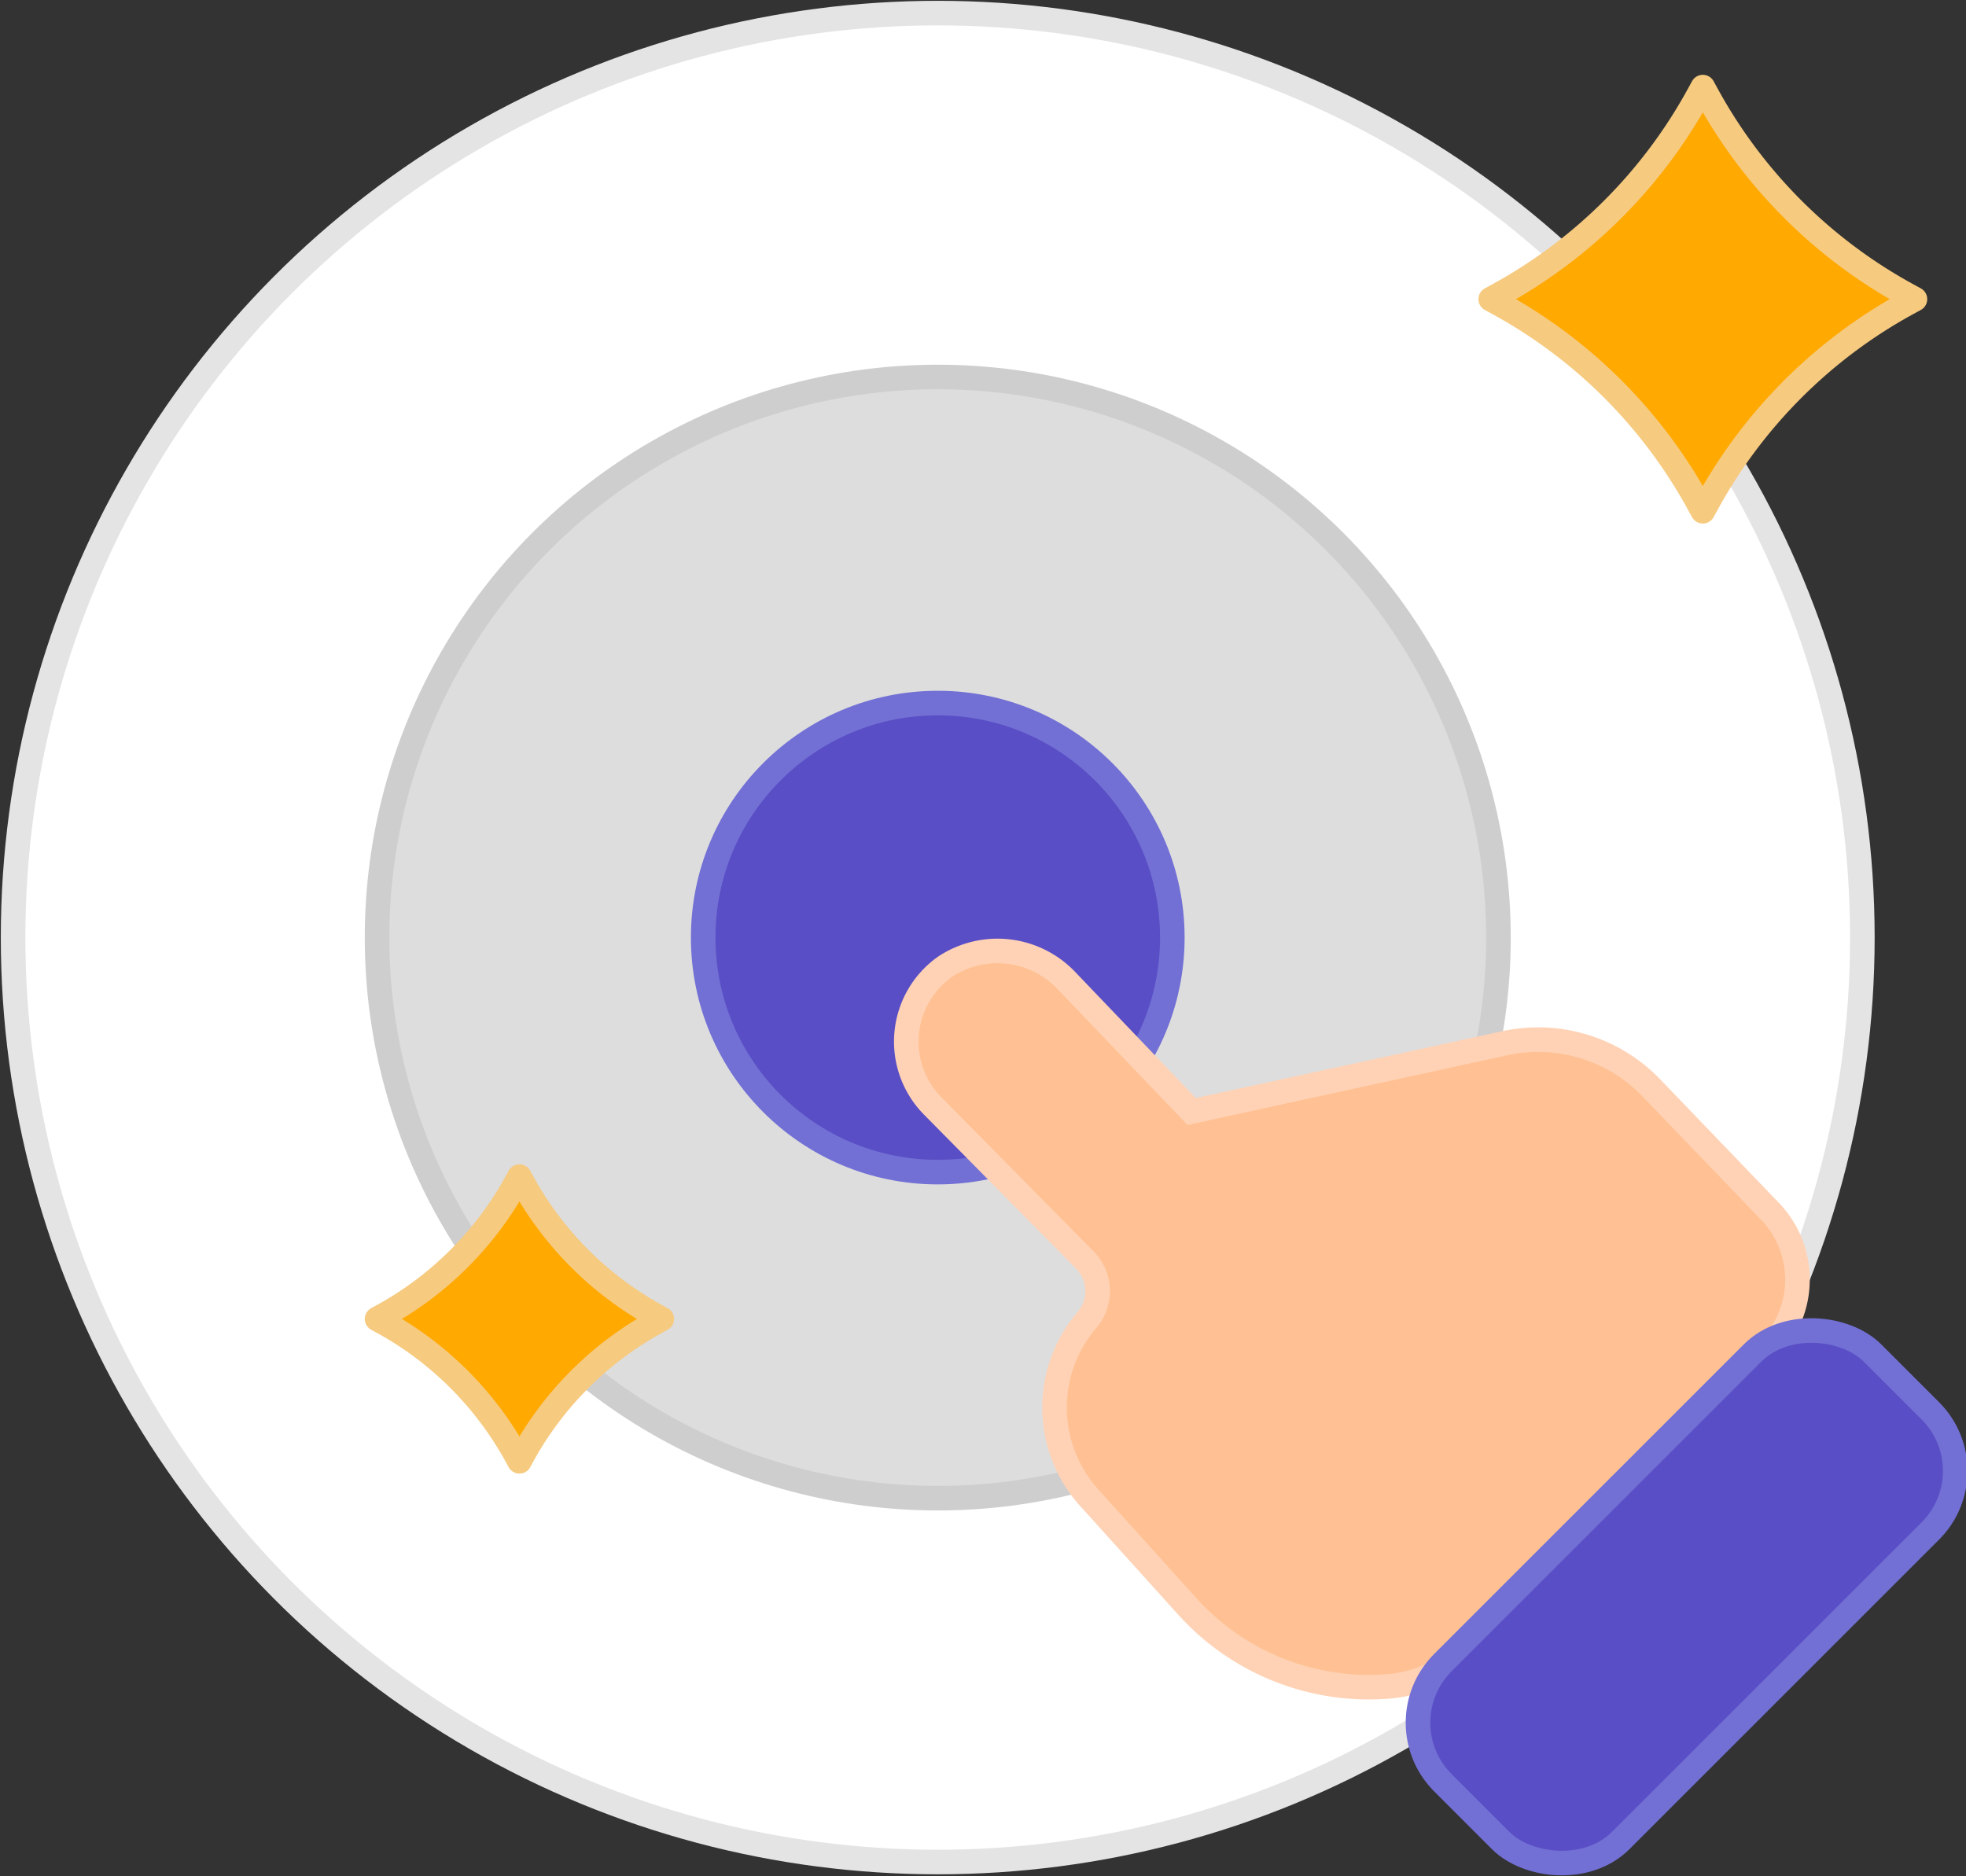 <svg xmlns="http://www.w3.org/2000/svg" xmlns:xlink="http://www.w3.org/1999/xlink" width="80" height="76.357" viewBox="0 0 80 76.357">
  <rect x="0" y="0" width="80" height="76.357" fill="#333333" stroke="none"/>
  <defs>
    <clipPath id="clip-path">
      <rect id="長方形_2287" data-name="長方形 2287" width="80" height="76.357" fill="none"/>
    </clipPath>
  </defs>
  <g id="グループ_3673" data-name="グループ 3673" transform="translate(0 0)">
    <g id="グループ_3672" data-name="グループ 3672" transform="translate(0 0)" clip-path="url(#clip-path)">
      <path id="パス_2967" data-name="パス 2967" d="M75.751,38.125A37.625,37.625,0,1,1,38.125.5,37.625,37.625,0,0,1,75.751,38.125" transform="translate(0.033 0.033)" fill="#fff"/>
      <circle id="楕円形_37" data-name="楕円形 37" cx="37.625" cy="37.625" r="37.625" transform="translate(0.533 0.533)" fill="none" stroke="#e4e4e4" stroke-miterlimit="10" stroke-width="1"/>
      <path id="パス_2968" data-name="パス 2968" d="M60.027,37.212A22.816,22.816,0,1,1,37.212,14.4,22.816,22.816,0,0,1,60.027,37.212" transform="translate(0.947 0.947)" fill="#ddd"/>
      <circle id="楕円形_38" data-name="楕円形 38" cx="22.816" cy="22.816" r="22.816" transform="translate(15.343 15.343)" fill="none" stroke="#cecece" stroke-linecap="round" stroke-linejoin="round" stroke-width="1"/>
      <path id="パス_2969" data-name="パス 2969" d="M45.938,36.393a9.545,9.545,0,1,1-9.545-9.545,9.545,9.545,0,0,1,9.545,9.545" transform="translate(1.765 1.766)" fill="#594ec5"/>
      <circle id="楕円形_39" data-name="楕円形 39" cx="9.545" cy="9.545" r="9.545" transform="translate(28.614 28.614)" fill="none" stroke="#7270d5" stroke-miterlimit="10" stroke-width="1"/>
      <path id="パス_2970" data-name="パス 2970" d="M69.821,46.987l-4.9-5.1a6.388,6.388,0,0,0-5.97-1.815L46.217,42.85l-5.108-5.341a3.867,3.867,0,0,0-4.934-.548,3.732,3.732,0,0,0-.48,5.68l6.175,6.253a1.8,1.8,0,0,1,.086,2.437,5.48,5.48,0,0,0,.092,7.238l3.99,4.423A9.953,9.953,0,0,0,54.2,66.249a5.206,5.206,0,0,0,3.285-1.519l.589-.594L69.043,53.169l.528-.528a4.011,4.011,0,0,0,.25-5.655" transform="translate(2.275 2.388)" fill="#ffc193"/>
      <path id="パス_2971" data-name="パス 2971" d="M69.821,46.987l-4.9-5.1a6.388,6.388,0,0,0-5.97-1.815L46.217,42.85l-5.108-5.341a3.867,3.867,0,0,0-4.934-.548,3.732,3.732,0,0,0-.48,5.68l6.175,6.253a1.8,1.8,0,0,1,.086,2.437,5.48,5.48,0,0,0,.092,7.238l3.99,4.423A9.953,9.953,0,0,0,54.2,66.249a5.206,5.206,0,0,0,3.285-1.519l.589-.594L69.043,53.169l.528-.528A4.011,4.011,0,0,0,69.821,46.987Z" transform="translate(2.275 2.388)" fill="none" stroke="#ffd2b5" stroke-miterlimit="10" stroke-width="1"/>
      <path id="パス_2972" data-name="パス 2972" d="M74.823,59.128,62.547,71.4a3.684,3.684,0,0,1-5.21,0l-2.028-2.028a3.684,3.684,0,0,1,0-5.21L67.584,51.89a3.684,3.684,0,0,1,5.21,0l2.028,2.028a3.684,3.684,0,0,1,0,5.21" transform="translate(3.566 3.341)" fill="#594ec5"/>
      <rect id="長方形_2286" data-name="長方形 2286" width="24.729" height="10.237" rx="3.457" transform="translate(56.269 70.112) rotate(-45)" fill="none" stroke="#7270d5" stroke-miterlimit="10" stroke-width="1"/>
      <path id="パス_2973" data-name="パス 2973" d="M65.548,3.326l.173.315a20.49,20.49,0,0,0,8.143,8.143l.315.173-.315.172a20.486,20.486,0,0,0-8.143,8.145l-.173.314-.173-.314a20.486,20.486,0,0,0-8.143-8.145l-.315-.172.315-.173a20.49,20.49,0,0,0,8.143-8.143Z" transform="translate(3.743 0.219)" fill="#ffa901"/>
      <path id="パス_2974" data-name="パス 2974" d="M65.548,3.326l.173.315a20.49,20.49,0,0,0,8.143,8.143l.315.173-.315.172a20.486,20.486,0,0,0-8.143,8.145l-.173.314-.173-.314a20.486,20.486,0,0,0-8.143-8.145l-.315-.172.315-.173a20.49,20.49,0,0,0,8.143-8.143Z" transform="translate(3.743 0.219)" fill="none" stroke="#f6ca7f" stroke-linecap="round" stroke-linejoin="round" stroke-width="1"/>
      <path id="パス_2975" data-name="パス 2975" d="M20.19,44.932l.115.211a13.752,13.752,0,0,0,5.466,5.467l.212.115-.212.116a13.756,13.756,0,0,0-5.466,5.466l-.115.212-.116-.212a13.75,13.75,0,0,0-5.466-5.466l-.211-.116.211-.115a13.746,13.746,0,0,0,5.466-5.467Z" transform="translate(0.947 2.955)" fill="#ffa901"/>
      <path id="パス_2976" data-name="パス 2976" d="M20.19,44.932l.115.211a13.752,13.752,0,0,0,5.466,5.467l.212.115-.212.116a13.756,13.756,0,0,0-5.466,5.466l-.115.212-.116-.212a13.75,13.75,0,0,0-5.466-5.466l-.211-.116.211-.115a13.746,13.746,0,0,0,5.466-5.467Z" transform="translate(0.947 2.955)" fill="none" stroke="#f6ca7f" stroke-linecap="round" stroke-linejoin="round" stroke-width="1"/>
    </g>
  </g>
</svg>
